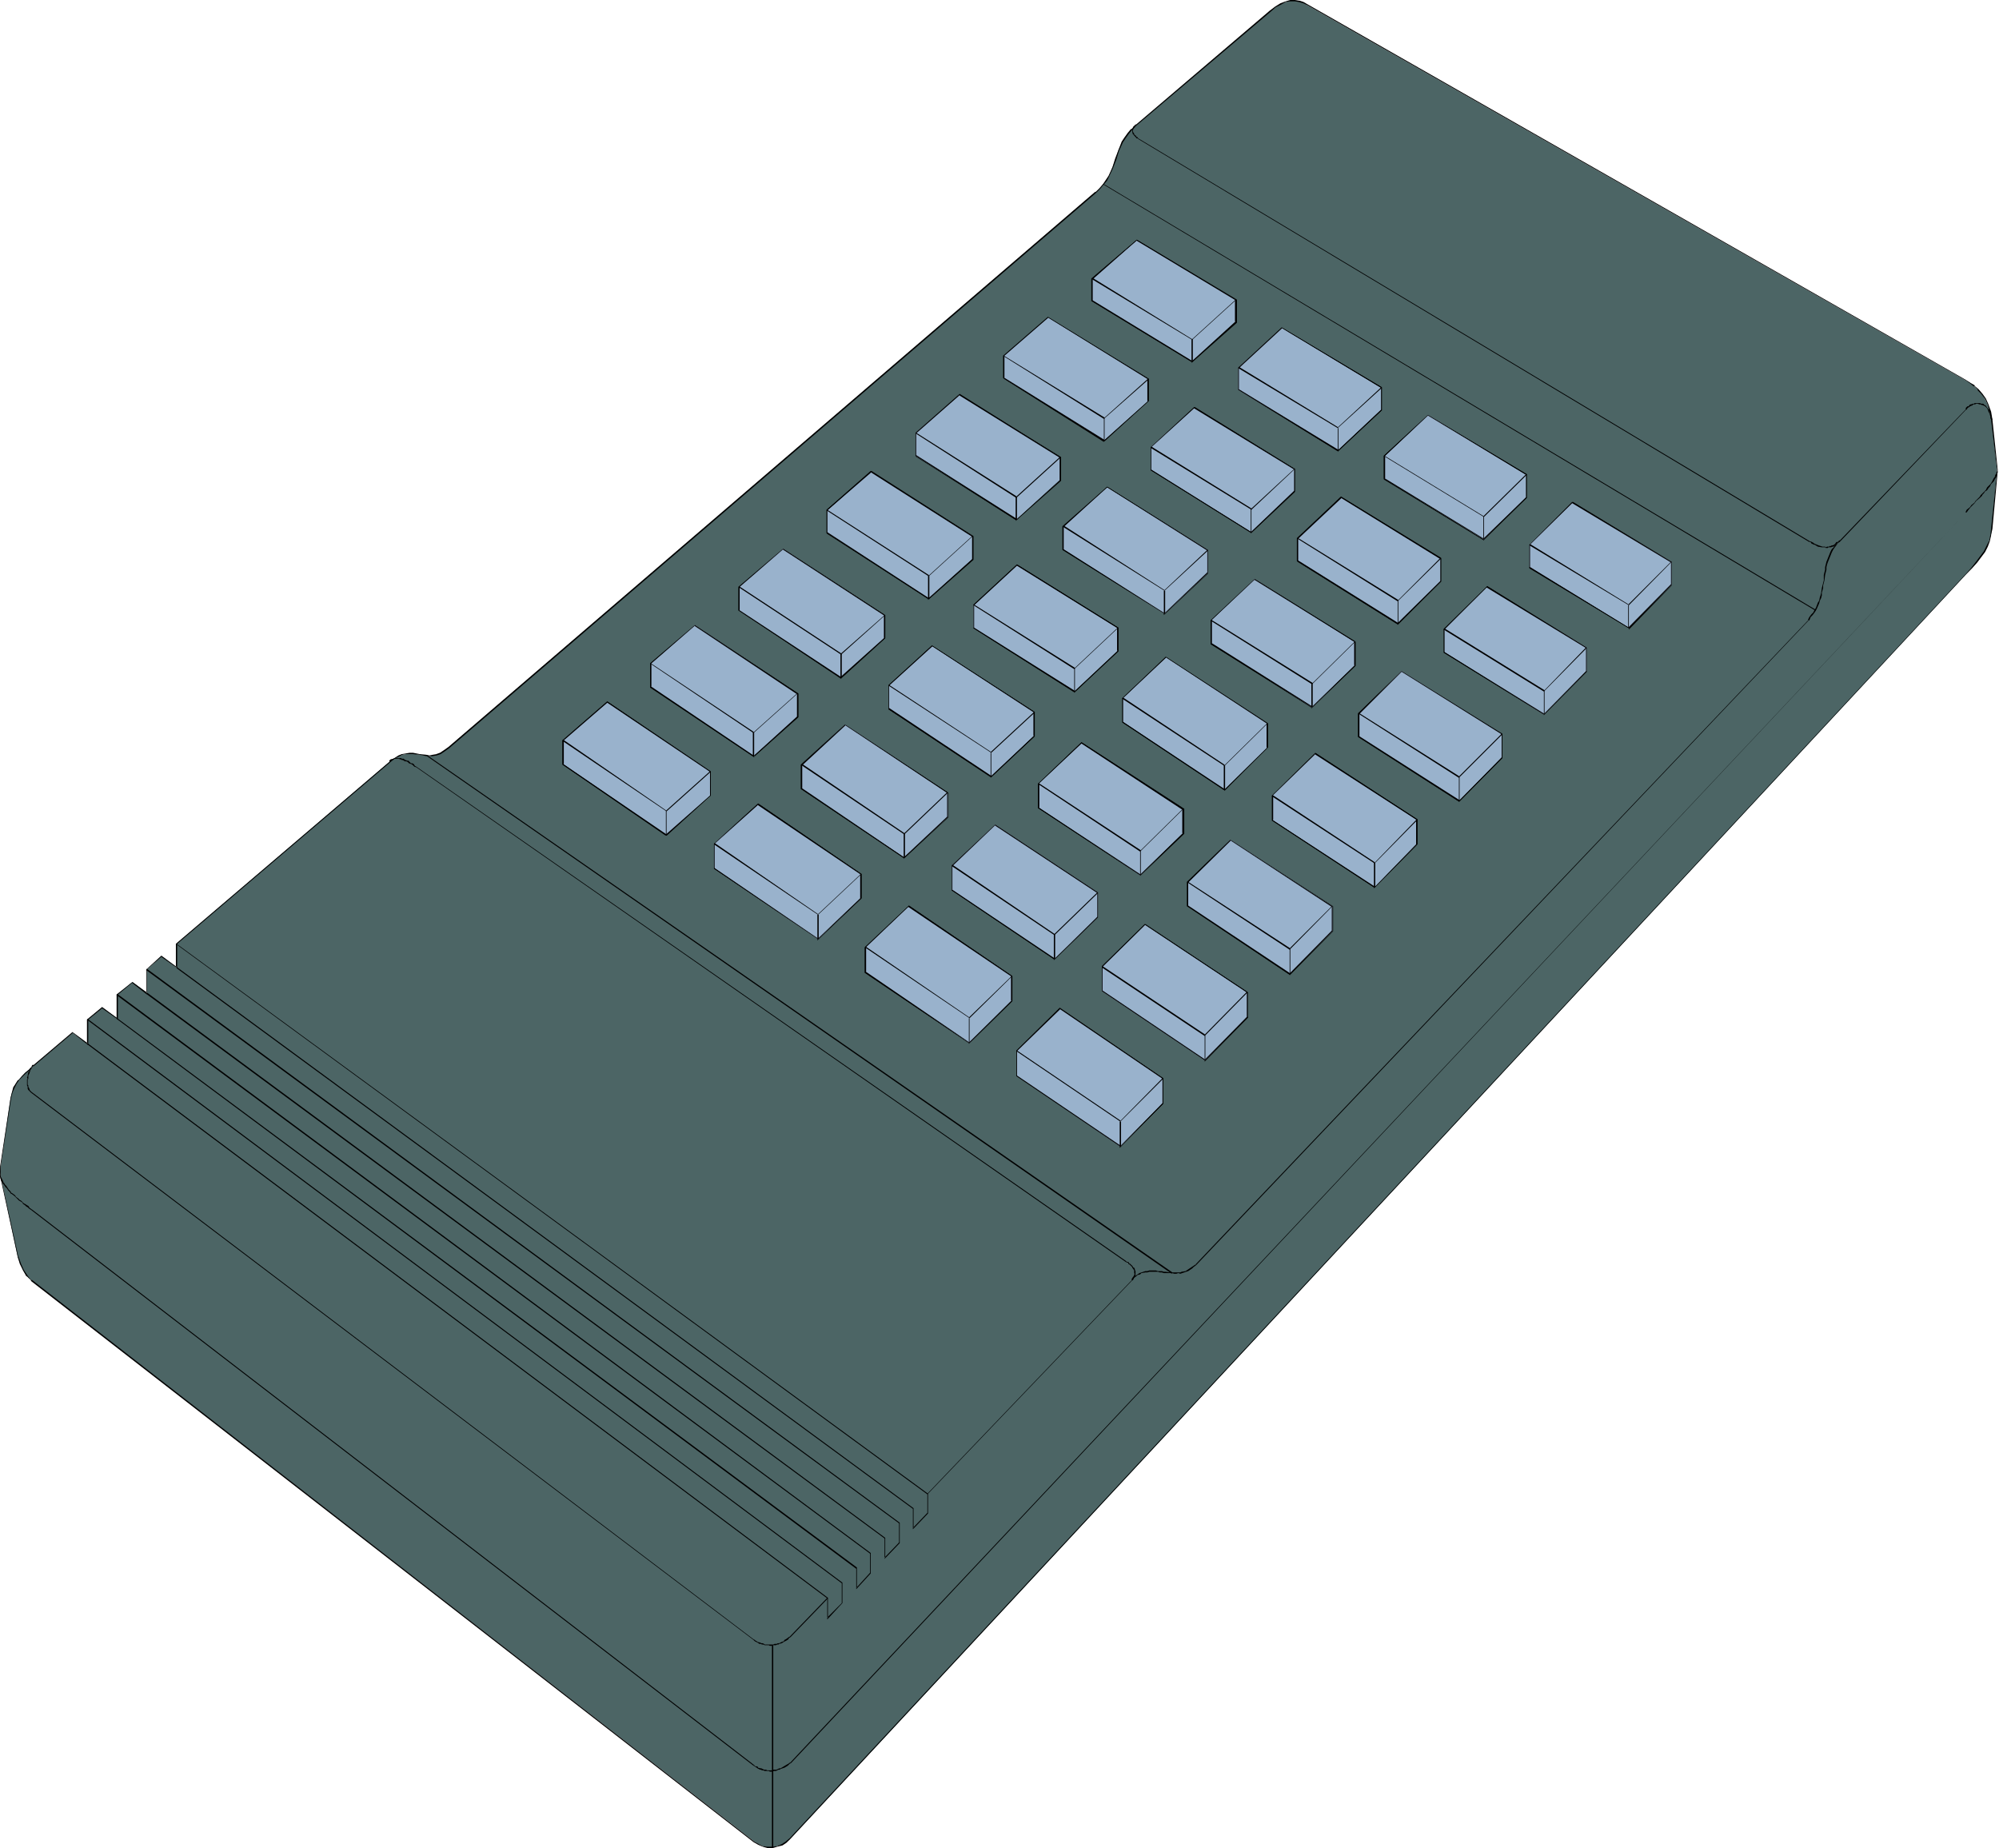 <svg xmlns="http://www.w3.org/2000/svg" fill-rule="evenodd" height="453.386" preserveAspectRatio="none" stroke-linecap="round" viewBox="0 0 3035 2806" width="490.455"><style>.pen1{stroke:none}.brush2{fill:#000}.brush3{fill:#99b2cc}</style><path class="pen1" style="fill:#4c6565" d="m1200 2792-6 5-7 4-7 2-7 2h-8l-7-2-7-3-6-4L48 1944l-4-3-3-3-6-9-4-10-4-10-26-124-1-6 1-7 15-105 2-8 3-7 3-7 4-5 5-5 5-6 6-5 7-6 59-50 23 17v-37l22-18 23 16v-36l23-19 22 17v-36l22-20 23 17v-36l324-277 7-5 6-3 6-2 5-1 6-1h5l10 2 10 1 5 1 5-1 6-1 5-2 7-4 6-5 982-843 7-6 5-6 5-7 4-6 5-13 5-13 4-13 6-12 4-7 5-6 5-7 7-6 204-173 8-7 8-4 7-3 7-2h7l6 1 7 2 6 4 1000 570 6 3 6 5 6 6 6 6 5 8 4 9 4 10 2 12 8 76v3l-8 87-1 9-3 9-3 8-4 9-6 8-6 8-8 9-8 9-1785 1920z"/><path class="pen1 brush2" d="m1199 2791-6 5-6 4-7 3-7 1h-8l-7-1-6-3-7-4L48 1943v1l-3-3-3-4-6-9-4-9-4-11v1L1 1785v-13l16-105 2-8 3-7 3-6 4-6 5-5 5-5 6-5 6-7v1l60-51h-1l24 19v-39l-1 1 22-18 24 17v-38l-1 1 23-19h-1l23 18v-38l23-20-1 1 24 17v-37l-1 1 325-277 6-5 6-3 6-3 5-1h11l10 1 10 2h10l6-1 6-2 6-4 7-5 982-843 6-6 6-7 5-6 3-6 6-13 5-13 4-13 6-13 4-6 5-7 5-6 6-6 204-173 8-7 8-4 7-4 7-1h7l6 1 7 2 6 3 1000 570 6 4 6 5v-1l6 6h-1l6 6 6 8 4 9 3 10 2 12 9 76v3l-9 87-1 9-2 9-4 8-4 8-6 8-6 8-7 9-8 9-1786 1920 1 1L2985 872l9-9 8-9 6-8 6-8 4-8 3-8 2-9v-1l2-9 8-87v-3l-8-76-2-12-4-11-4-9-5-7-6-7-6-5v-1l-7-4-6-4L1986 7l-7-4-6-2h-1l-6-1h-7l-7 2-8 3-8 5-8 6-203 173v1l-7 6h-1l-5 6-5 7-4 6-5 13-5 13-4 13-6 13-4 6-4 6-6 7-6 6v-1l-982 843-7 5-6 4-6 2h1l-6 1-5 1-5-1-10-1-10-2h-5l-6 1-6 1-5 2-6 4-7 5-325 277v36l1-1-23-17-23 21v36l1-1-22-16-24 19v36h1l-23-17-23 19v37l1-1-23-17-59 50v1l-7 6-6 5-5 5-5 6h-1l-3 5-4 6-2 8-2 8-16 105-1 7 1 6 27 124 3 10 5 10 5 9h1l3 3 3 3v1l1097 852 7 4 7 3 7 2h8l7-2 8-2 6-4 6-6-1-1z"/><path class="pen1 brush2" d="M1174 2805v-307h-2v307h2zM0 1785v1l1 5 1 2 1 2 1 1 1 2 1 1 2 3 2 2 1 1 1 2 3 3 1 2 2 1 4 3 2 2 3 3 2 2 2 1 3 2 1 2 3 2 2 2 2 1 2 2 3 2 1-1-3-2-2-3-2-1-3-2-2-1-2-2-2-2-2-1-2-2-4-3-1-2-4-3-2-1-1-2-3-3-1-2-1-1-1-2-3-3v-1l-2-2v-1l-1-2-1-2-2-4v-1H0z"/><path class="pen1 brush2" d="m47 1837 1097 844 1-1L48 1836l-1 1z"/><path class="pen1 brush2" d="m1144 2681 2 1 1 1 2 1 1 1 4 2h1l2 1h2l2 1h6l2 1h3l3-1h3l2-1 2-1h2l1-1 6-2 5-3 2-2 1-1 2-1-1-1-2 1-1 1-2 1-5 3-5 3h-2l-2 1-2 1h-5l-2 1h-7l-2-1h-3l-2-1-2-1h-1l-4-1-1-2h-3l-1-1-1-1-1 1z"/><path class="pen1 brush2" d="M1201 2677 2985 778 1200 2676l1 1zM2985 778h1l2-3 4-5 2-2 4-4 2-3 7-6 2-2 1-2 2-2 2-3 2-1 2-2 1-2 2-2 1-2 1-2 3-3 1-1 1-2 1-2 1-1 1-2v-1l1-2v-3l1-1v-1h-1l-1 1v2l-1 1-1 2v1l-1 2-1 1-1 2-1 2-1 2-2 3-2 2-1 1-2 2-1 2-1 2-2 2-2 2-2 2-2 2-1 2-7 7-1 2-5 4-2 3-5 4-2 4h1zm40-141v-1l-2-1v-5l-1-2-1-2v-2l-2-3-1-1-1-1-2-3-2-1-2-2h-3l-2-1h-8l-1 1h-2l-2 1h-1l-2 1-1 2h-2l-2 2-1 2h1v1h1l1-2 1-1 2-1 1-1 2-1h1l2-2h3l1-1h3l2 1h2l2 1h1l2 1 2 1 2 2 1 1 1 2 1 3 1 2 1 1v2l1 2v3l1 2h2z"/><path class="pen1 brush2" d="m2985 621-192 200 1 1 191-200v-1z"/><path class="pen1 brush2" d="m2793 821-7 7-2 3-3 3-2 4-6 15-1 4-1 4v4l-2 8v8l-1 4-1 4-1 4-1 7-1 4-1 3-1 5-2 3-3 8-2 3-2 4-3 3-3 4-2 4h1v1h1l2-5 3-3 3-4 2-3 2-4 3-7 1-4 2-4 1-4v-4l2-7v-4l1-4 1-4 1-8 2-8v-4l1-4 1-3 6-15 2-4 2-3 3-4 2-3 4-3-1-1z"/><path class="pen1 brush2" d="m2746 941-931 979 1 1 930-979v-1z"/><path class="pen1 brush2" d="m1815 1920-3 2-3 2-3 2-3 2-3 2-6 1-2 1h-16l-6-1h-3l-3-1h-6l-3-1h-10l-3 1h-3l-6 2-3 1-3 2-3 2-3 2-3 4h1v1h1l2-4 3-2 2-2 4-1 2-2 6-1h3l3-1h13l3 1h3l3 1h12l4 1h3l3-1 3 1 3-1 6-2 3-1 3-2 3-2 2-2 4-3-1-1z"/><path class="pen1 brush2" d="m1719 1943-311 325h1l310-324v-1zm-463 483-57 59 1 1 57-59-1-1z"/><path class="pen1 brush2" d="m1199 2485-2 1-1 1-3 2-2 1-1 2-3 1-4 2h-2l-2 1h-3l-2 1h-13l-1-1-2-1h-2l-2-1-4-1-1-1-2-1-1-1-2-1v1l1 1 1 1 2 1 2 1 3 2h2l2 1h2l2 1h6l2 1h3l2-1h4l2-1h2l1-1 4-1 3-2 2-1 2-1 3-2 1-2 2-1-1-1zm-55 4L48 1658l-1 1 1097 831v-1z"/><path class="pen1 brush2" d="m48 1658-3-3v-1l-1-2-1-2v-2l-1-1v-8l1-1v-5l2-4v-1l1-2v-1l2-3v-1l1-1 1-1h1v-2h-2l-1 2v1l-1 1h-1l-1 3v1l-1 2-1 1-1 5v1l-1 2 1 2-1 1v9l1 2v3l1 2 1 1 3 3 1-1zm85-72 1123 841v-1 33l23-25v-31L133 1547v2l1145 855v30l-22 22 1 1v-31L133 1584v2zm44-39 1123 835v-1 32l22-24v-31L178 1509l-1 2 1144 848v-1 30l-21 23h1v-31L178 1546l-1 1zm45-38 1121 827v-1 32l23-24v-31L223 1471l-1 2 1143 840v-1 31-1l-22 23 1 1v-31L223 1507l-1 2zm46-39 1118 821v-1 32l23-24v-30L268 1433v1l1140 835v-1 30-1l-22 23h1v-30L268 1468v2zm325-313v-1l1-1 4-2 1-1h7l1 1h2l1 1h2l1 1 2 1h2l2 1 1 1 1 1 3 1 2 1 1 1 2 2 3 1v-1l-2-1-2-3-2-1h-2l-2-2-1-1-1-1h-2l-2-1h-1l-1-1-1-1h-3l-1-1h-10l-2 1-4 1-2 2v1h1l1 1zm39 8 1077 751 1-1-1078-751v1z"/><path class="pen1 brush2" d="m1709 1916 2 1h1l1 1v1l2 1 2 2 1 1 1 1v1l1 1 1 1v1l1 1v4l1 2h-1v1l-1 2-1 1-1 2-1 1v1h1v1l1-1 1-2 1-1 1-1 1-3v-6l-1-2v-1l-1-2-2-1v-1l-1-1-1-1-1-1-1-1-2-1v-1l-1-1h-2l-1-1-1 1zm71 16L649 1147l-1 1 1131 786 1-2zM1675 280l1081 647 1-1-1082-647v1zm1118 541v-1l-2 2-1 1h-2l-2 3-3 2h-2l-1 1h-2l-1 1h-3l-2 1-1-1h-4l-6-2-5-2-2-1-1-1-2-1-2-1h-1l-1 1h2l1 2 2 1 2 1h1l5 3 6 1h5l1 1h3l1-1h4l2-1h2l3-3 2-2 1-1 1-1 3-1-1-1z"/><path class="pen1 brush2" d="M2748 822 1728 210v1l1019 612 1-1zM1728 210l-1-2-1 1v-1l-1-1v-1h-1l-1-1-1-1v-1l-2-3v-3l1-1v-1l1-1 1-1v-1l1-1h1v-2h-1l-2 2-1 1-1 1v2h-1v5l1 4h1v1l3 3v1l1-1v2h2l1 1v-1zm-26 1530-157-107v1-39 1l65-64-1 1 156 105v-1 38l-64 65 1 1v-38h-2v40l66-67v-39l-157-106-65 64v39l157 107 1-1z"/><path class="pen1 brush2" d="m1765 1637-64 65h1l-157-107-1 1 157 107 65-65-1-1zm-293-54-158-108 1 1v-37h-1l66-63-1 1 157 106-1-1v37h1l-65 64 1 1v-38h-1v39l66-65v-38l-157-107-67 64v38l158 107 1-1z"/><path class="pen1 brush2" d="m1536 1482-65 63h1l-158-107v2l158 106 64-63v-1zm-294-57-157-107v-37l66-59h-1l157 106-1-1v37l1-1-65 62 1 1v-37h-2v39l67-64v-37l-157-107-67 61v38l158 107v-1z"/><path class="pen1 brush2" d="m1307 1327-65 61-157-108-1 2 158 107 66-62h-1zm-295-60-157-107h1v-35l-1 1 67-59 156 106v-1 36l-67 59 1 1v-37h-1v38l68-61v-36l-157-107-68 59v37l157 108 1-2z"/><path class="pen1 brush2" d="m1078 1172-67 59h1l-157-107-1 2 158 106 67-59-1-1zm67-24-156-105 1 1v-36l-1 1 66-59h-1l156 104v-1 36-1l-66 60 2 1v-37h-2v38l68-61v-36l-157-104-67 59v36l156 105 1-1z"/><path class="pen1 brush2" d="m1210 1053-66 59 1-1-156-103-1 1 157 104 66-60h-1zm163 249-155-105v1-37 1l66-60h-1l156 103v-1 37-1l-67 62h2v-36h-2v38l68-63v-37l-157-104-67 61v37l156 105 1-1z"/><path class="pen1 brush2" d="m1439 1204-67 62 1-1-155-105-1 2 156 105 67-62-1-1zm162 251-155-104v-37 1l65-62-1 1 156 102v-1 38-1l-65 64h1v-37h-2v39l67-65v-38l-156-103-66 62v38l156 105v-2z"/><path class="pen1 brush2" d="m1666 1355-65 63-155-105-1 2 156 105 66-64-1-1zm164 254-156-105v1-37l65-64 155 104v-1 37l-65 65 1 1v-37h-1v39l66-67v-38l-156-104-66 64v38l156 105 1-1z"/><path class="pen1 brush2" d="m1894 1507-65 65h1l-156-105-1 2 156 104 66-65-1-1zm65-29-155-103v1-36l65-64h-1l155 101-1-1v38l1-1-65 65 1 1v-37h-1v39l66-67v-38l-156-101-65 64v37l155 104 1-2z"/><path class="pen1 brush2" d="m2023 1376-65 65h1l-155-102-1 1 155 102 65-66zm-291-48-155-102h1v-36h-1l66-62-1 1 154 101v-1 36l-65 63 1 1v-37h-1v38l67-64v-38l-156-101-66 63v37l155 102 1-1z"/><path class="pen1 brush2" d="m1796 1228-65 64 1-1-155-102v2l154 102 66-64-1-1zm-291-50-155-102v1-36 1l66-61h-1l155 101-1-1v36h1l-66 62h1v-36h-1v38l67-63v-37l-156-101-66 61v36l155 103 1-2z"/><path class="pen1 brush2" d="m1570 1081-66 61h1l-155-101-1 1 156 101 66-61-1-1zm-293-52-154-103v1-36 1l66-58h-1l155 101v-1 35-1l-67 61 2 1v-37h-2v38l68-62v-35l-155-101-67 58v36l154 103 1-1z"/><path class="pen1 brush2" d="m1343 934-67 59h1l-154-103-1 2 155 102 67-60h-1zm67-25-154-100v1-35l68-58h-1l153 98v-1 36-1l-66 60 1 1v-36h-2v37l69-61v-36l-155-99-68 59v36l155 100v-1z"/><path class="pen1 brush2" d="m1476 814-66 60v-1l-154-99-1 1 155 100 67-60-1-1zm156 235-153-96v1-35l66-61-1 1 153 95h-1v35h1l-66 61h1v-35h-1v37l67-63v-36l-154-96-66 61v36l153 97 1-2z"/><path class="pen1 brush2" d="m1697 953-66 62 1-1-153-96-1 1 153 97 66-62v-1zm163 245-155-102v1-36l66-62h-1l154 101v-1 36l-65 64h1v-37h-1v39l66-66v-36l-155-101-66 62v37l155 103 1-2z"/><path class="pen1 brush2" d="m1924 1099-65 63h1l-155-102-1 1 155 102 66-64h-1zm163 247-154-101v-37l65-63h-1l154 100h-1v37l1-1-64 66h1v-37h-2v39l66-67v-38l-154-100-66 64v38l155 102v-2z"/><path class="pen1 brush2" d="m2151 1244-64 66v-1l-154-102-1 2 155 102 65-66-1-1zm65-29-152-97v1-36 1l64-64 152 96v-1 35l-65 66h1v-36h-1v38l66-67v-36l-153-96-66 64v36l153 98 1-2z"/><path class="pen1 brush2" d="m2280 1115-65 64h1l-152-96-1 1 152 97 66-66h-1zm-287-41-154-98 1 1v-35h-1l67-62h-1l152 96-1-1v35h1l-65 64h1v-35h-2v37l67-65v-36l-153-96-67 63v36l154 97 1-1z"/><path class="pen1 brush2" d="m2057 975-65 63h1l-154-97v2l153 96 65-63v-1zm-289-44-153-97h1v-34h-1l66-60 152 96v-1 35l-65 61 1 1v-35h-2v37l67-63v-36l-153-96-67 61v35l154 97v-1z"/><path class="pen1 brush2" d="m1833 835-65 61-153-97v2l153 96 66-61-1-1zm-289-46-153-97v1-36 1l66-58h-1l154 95-1-1v36l1-1-67 60 1 1v-35h-2v36l69-61v-36l-154-95-67 58v36l153 97 1-1z"/><path class="pen1 brush2" d="m1610 694-67 60h1l-153-97-1 1 153 98 67-61v-1zm67-25-152-95v1-34 1l67-59h-1l152 93-1-1v34h1l-67 60 1 1v-35h-1v36l68-62v-34l-153-93-67 59v34l152 96 1-2z"/><path class="pen1 brush2" d="m1743 575-67 60h1l-152-95-1 2 152 94 68-60-1-1zm157 233-152-95v-34 1l67-61-1 1 151 93v-1 34l-66 62h1v-35h-1v37l67-63v-35l-152-94-67 61v35l152 95 1-1z"/><path class="pen1 brush2" d="m1965 712-66 61 1-1-152-93-1 1 153 94 66-62h-1zm158 234-152-94v-35 1l66-62h-1l151 93v-1 35-1l-65 64 1 1v-35h-1v37l66-66v-35l-152-94-66 63v36l152 95 1-2z"/><path class="pen1 brush2" d="m2187 848-65 64 1-1-152-94-1 1 152 95 66-64-1-1zm158 236-152-94v1-36 1l65-65-1 1 151 93v-1 35l-64 65 1 1v-36h-1v37l65-66v-36l-151-94-66 65v36l152 94 1-1z"/><path class="pen1 brush2" d="m2408 984-64 65h1l-152-95-1 2 152 94 65-66h-1zm66-31-150-92v1-35l64-64v1l149 90v-1 35l-64 65 1 1v-35h-1v37l65-67v-36l-150-91-66 65v36l151 91 1-1z"/><path class="pen1 brush2" d="m2537 853-64 65h1l-150-92-1 2 150 91 65-66h-1zm-284-34-151-92 1 1v-35h-1l66-62 149 90v34l-65 64h1v-35h-1v37l66-65v-36l-150-90-67 62v36l151 92 1-1z"/><path class="pen1 brush2" d="m2317 720-65 64h1l-151-92v1l151 92 65-64-1-1zm-285-37-151-92v1-34 1l66-60 150 90v33l-66 62h1v-34h-1v36l67-63v-35l-151-90-67 60v34l151 93 1-2z"/><path class="pen1 brush2" d="m2097 588-66 61h1l-151-92-1 2 151 91 67-61-1-1zm-287-40-151-92v1-34 1l67-58h-1l151 90v-1 34l-66 60h1v-34h-2v36l69-61v-35l-152-91-69 59v34l153 93v-2z"/><path class="pen1 brush2" d="m1876 455-66 60-151-93-1 2 152 92 67-60-1-1z"/><path class="pen1 brush3" d="m1701 1741-157-107v-39l65-64 156 106v38l-64 66z"/><path class="pen1 brush2" d="M1701 1740h1l-158-107v1-39 1l66-64h-1l156 106v-1 38l-64 65v1l65-65v-39l-157-107-66 65v39l158 107v-1z"/><path class="pen1 brush3" d="m1472 1584-158-108v-38l66-62 156 106v37l-64 65z"/><path class="pen1 brush2" d="M1471 1583h1l-158-108 1 1v-38l-1 1 66-63-1 1 157 106-1-1v37h1l-65 64 1 1 65-64v-38l-157-107-67 63v39l159 107-1-1z"/><path class="pen1 brush3" d="m1242 1426-158-108v-37l67-60 156 106v37l-65 62z"/><path class="pen1 brush2" d="m1242 1425-157-107v-37l66-59h-1l157 106-1-1v37l1-1-65 62v1l66-62v-37l-157-107-67 61v38l158 107v-1z"/><path class="pen1 brush3" d="m1012 1268-157-108v-36l67-58 156 105v37l-66 60z"/><path class="pen1 brush2" d="M1011 1267h1l-157-107h1v-36l-1 1 67-58 156 105v-1 37l-67 59 1 2 67-61v-37l-157-106-68 59v37l158 108-1-2z"/><path class="pen1 brush3" d="m1144 1148-156-105v-35l67-59 156 104v36l-67 59z"/><path class="pen1 brush2" d="M1144 1148v-1l-156-105 1 1v-35h-1l67-58h-1l156 104v-1 36-1l-66 60v1l68-60v-36l-157-104-68 58v37l157 105v-1z"/><path class="pen1 brush3" d="m1373 1302-156-104v-37l66-61 156 104v37l-66 61z"/><path class="pen1 brush2" d="M1372 1302h1l-155-105v1-37 1l66-61h-1l155 103v37-1l-66 62 1 1 66-62v-38l-156-103-67 61v37l157 105-1-1z"/><path class="pen1 brush3" d="m1601 1456-156-105v-37l66-62 156 103v38l-66 63z"/><path class="pen1 brush2" d="M1601 1456v-1l-155-104v-37 1l65-62h-1l156 103v-1 38-1l-65 64v1l66-64v-38l-156-103-66 62v38l156 105v-1z"/><path class="pen1 brush3" d="m1829 1610-156-105v-37l65-64 156 103v37l-65 66z"/><path class="pen1 brush2" d="M1829 1609h1l-156-105v1-37l65-64h-1l155 103v37l-64 65v1l65-65v-39l-156-103-65 64v38l156 105v-1z"/><path class="pen1 brush3" d="m1958 1479-155-103v-36l65-65 155 101v38l-65 65z"/><path class="pen1 brush2" d="M1958 1478h1l-155-103v1-36l65-64h-1l154 101v-1 38-1l-64 65v2l65-66v-38l-155-101-66 64v37l156 104v-2z"/><path class="pen1 brush3" d="m1731 1329-154-103v-36l65-62 154 101v36l-65 64z"/><path class="pen1 brush2" d="M1731 1328h1l-155-102h1v-36h-1l66-62-1 1 154 101-1-1v36h1l-65 63v1l66-63v-38l-155-101-66 63v37l155 102v-1z"/><path class="pen1 brush3" d="m1505 1179-156-103v-35l66-60 155 100v36l-65 62z"/><path class="pen1 brush2" d="m1504 1179 1-1-155-103v1-35l66-60h-1l155 101-1-1v36h1l-66 62 1 1 66-62v-37l-156-101-66 60v37l156 103-1-1z"/><path class="pen1 brush3" d="m1277 1029-155-102v-36l67-58 154 101v35l-66 60z"/><path class="pen1 brush2" d="M1276 1028h1l-155-102 1 1v-36l-1 1 67-58h-1l155 101-1-1v35l1-1-67 60 1 2 67-61v-35l-155-101-68 58v36l156 103-1-2z"/><path class="pen1 brush3" d="m1410 909-154-100v-34l66-59 154 98v35l-66 60z"/><path class="pen1 brush2" d="m1410 908-154-100v1-34l67-58h-1l154 98v-1 35l-66 59v2l67-61v-35l-155-99-67 59v35l155 101v-2z"/><path class="pen1 brush3" d="m1631 1050-153-97v-34l66-61 153 96v34l-66 62z"/><path class="pen1 brush2" d="m1631 1050 1-1-153-96v-34l66-61-1 1 153 95h-1v34h1l-66 62v1l67-62v-36l-154-96-66 61v36l153 97v-1z"/><path class="pen1 brush3" d="m1859 1199-154-103v-36l65-62 154 100v37l-65 64z"/><path class="pen1 brush2" d="M1859 1199v-1l-154-102v-36l66-62h-1l154 101-1-1v37h1l-65 64v1l66-65v-37l-155-101-66 63v37l155 103v-1z"/><path class="pen1 brush3" d="m2087 1347-155-102v-37l65-64 154 101v37l-64 65z"/><path class="pen1 brush2" d="M2087 1347v-1l-155-101h1v-37h-1l65-63h-1l155 100h-1v37l1-1-64 66v1l65-66v-38l-155-101-66 65v38l156 102v-1z"/><path class="pen1 brush3" d="m2215 1216-152-97v-36l65-64 152 95v36l-65 66z"/><path class="pen1 brush2" d="m2215 1216 1-1-152-97v1-36 1l64-64 152 95v-1 36l-65 66v1l66-66v-37l-153-95-66 64v36l153 98v-1z"/><path class="pen1 brush3" d="m1992 1074-153-97v-35l66-63 152 96v35l-65 64z"/><path class="pen1 brush2" d="M1992 1073h1l-154-97 1 1v-35h-1l66-62h-1l153 95h-1v35h1l-65 63v1l66-63v-37l-153-95-67 63v36l154 96v-1z"/><path class="pen1 brush3" d="m1768 932-154-98v-35l67-59 153 95v35l-66 62z"/><path class="pen1 brush2" d="m1768 931-153-97v-35 1l66-60 152 96v-1 35-1l-65 62v1l66-62v-35l-153-96-68 60v36l155 97v-1z"/><path class="pen1 brush3" d="m1543 789-153-97v-35l67-58 152 95v35l-66 60z"/><path class="pen1 brush2" d="m1543 789 1-1-153-97v1-35 1l66-58h-1l153 95v-1 35l-66 60v1l67-61v-35l-153-96-67 59v35l153 98v-1z"/><path class="pen1 brush3" d="m1676 669-152-95v-34l67-58 152 93v34l-67 60z"/><path class="pen1 brush2" d="m1676 669 1-1-153-95 1 1v-34l-1 1 68-59h-1l152 94-1-1v34h1l-67 60v1l68-61v-34l-153-94-68 59v34l153 96v-1z"/><path class="pen1 brush3" d="m1900 808-153-95v-34l66-60 152 93v34l-65 62z"/><path class="pen1 brush2" d="M1899 808h1l-152-95v-34l66-60-1 1 152 93v-1 34-1l-66 63 1 1 66-63v-34l-153-94-66 61v35l153 95-1-1z"/><path class="pen1 brush3" d="m2122 947-152-95v-35l66-62 151 93v35l-65 64z"/><path class="pen1 brush2" d="M2122 946h1l-152-95v1-35 1l66-62h-1l151 93v-1 35-1l-65 64v2l66-65v-36l-152-93-67 63v35l153 96v-2z"/><path class="pen1 brush3" d="m2344 1085-151-95v-35l65-64 151 92v36l-65 66z"/><path class="pen1 brush2" d="M2344 1084h1l-152-94v-35 1l65-65-1 1 151 92v-1 36l-64 65v1l65-65v-37l-151-93-66 65v36l152 94v-1z"/><path class="pen1 brush3" d="m2473 953-151-92v-34l65-64 151 90v35l-65 65z"/><path class="pen1 brush2" d="M2472 953h1l-150-92v-34l65-64-1 1 150 90v-1 35-1l-65 66 1 1 65-66v-35l-151-91-65 65v35l151 92-1-1z"/><path class="pen1 brush3" d="m2253 819-151-92v-34l66-63 149 91v34l-64 64z"/><path class="pen1 brush2" d="M2252 818h1l-151-92 1 1v-34h-1l66-62 149 90v34l-65 63 1 1 65-63v-36l-150-90-67 62v35l152 92-1-1z"/><path class="pen1 brush3" d="m2031 684-151-92v-34l66-60 151 91v33l-66 62z"/><path class="pen1 brush2" d="m2031 684 1-1-151-92v1-34 1l66-61h-1l151 91v33l-66 62v1l67-62v-35l-152-91-66 61v34l151 93v-1z"/><path class="pen1 brush3" d="m1810 549-152-92v-34l68-58 150 90v33l-66 61z"/><path class="pen1 brush2" d="m1810 548-151-92v1-34 1l67-59h-1l151 91-1-1v33h1l-66 60v2l67-61v-34l-151-91-69 59v34l153 93v-2zm-108 1193v-38h-2v38h2zm63-104-64 65h1l-158-107-1 1 158 107 65-65-1-1zm-293-53v-38h-1v38h1zm64-102-65 63h1l-158-108v2l158 107 64-63v-1zm-293-56v-37h-2v37h2zm64-99-65 61-157-108-1 2 158 107 66-62h-1zm-295-59v-37h-1v37h1z"/><path class="pen1 brush2" d="m1078 1171-67 60h1l-157-108-1 2 158 107 67-60-1-1zm67-23v-36h-2v36h2z"/><path class="pen1 brush2" d="m1210 1053-66 59v-1l-156-104v1l156 105 67-60h-1zm164 249v-36h-2v36h2z"/><path class="pen1 brush2" d="m1438 1203-66 63 1-1-155-105-1 2 156 105 66-63-1-1zm164 253v-37h-2v37h2z"/><path class="pen1 brush2" d="m1666 1355-65 63-155-105-1 2 156 105 66-64-1-1zm164 255v-38h-1v38h1z"/><path class="pen1 brush2" d="m1893 1506-64 65h1l-156-104-1 2 156 104 65-66-1-1zm66-27v-38h-1v38h1z"/><path class="pen1 brush2" d="m2022 1376-64 64h1l-155-101-1 1 155 102 65-66h-1zm-290-47v-37h-1v37h1z"/><path class="pen1 brush2" d="m1796 1228-65 64 1-1-155-102v2l154 102 65-64v-1zm-291-49v-36h-1v36h1zm65-98-66 61h1l-155-102-1 1 156 102 66-61-1-1zm-292-52v-36h-2v36h2z"/><path class="pen1 brush2" d="m1343 934-67 59 1-1-155-102v2l155 102 67-60h-1zm68-25v-35h-2v35h2z"/><path class="pen1 brush2" d="m1476 814-66 60v-1l-154-99-1 1 155 100 67-61h-1zm156 236v-35h-1v35h1z"/><path class="pen1 brush2" d="m1697 953-66 62 1-1-153-96-1 1 153 97 66-62v-1zm163 246v-37h-2v37h2z"/><path class="pen1 brush2" d="m1924 1098-65 64v-1l-154-102-1 2 155 102 65-64v-1zm164 249v-37h-2v37h2z"/><path class="pen1 brush2" d="m2151 1244-64 66v-1l-155-102-1 2 156 102 65-66-1-1zm65-28v-36h-1v36h1z"/><path class="pen1 brush2" d="m2280 1114-65 65h1l-152-96-1 1 152 97 66-66-1-1zm-287-40v-36h-2v36h2z"/><path class="pen1 brush2" d="m2057 974-65 64 1-1-154-96v2l153 96 65-64v-1zm-288-42v-35h-2v35h2zm64-97-65 61-153-98-1 2 154 97 66-61-1-1zm-289-46v-34h-2v34h2z"/><path class="pen1 brush2" d="m1609 694-66 60h1l-153-97-1 1 153 98 67-61-1-1zm68-25v-34h-1v34h1z"/><path class="pen1 brush2" d="m1743 575-67 60 1-1-153-94v1l152 95 68-60-1-1zm157 233v-35h-1v35h1z"/><path class="pen1 brush2" d="m1965 712-66 61 1-1-152-94-1 2 153 94 66-62h-1zm158 235v-35h-1v35h1z"/><path class="pen1 brush2" d="m2187 847-65 65 1-1-152-94-1 1 152 95 66-65-1-1zm158 238v-36h-1v36h1z"/><path class="pen1 brush2" d="m2408 983-64 66 1-1-152-94-1 2 152 94 65-66-1-1zm65-30v-34h-1v34h1zm64-100-65 65h1l-150-92-1 2 151 91 65-66h-1zm-284-34v-35h-1v35h1z"/><path class="pen1 brush2" d="m2317 720-65 64h1l-151-92v1l151 92 65-64-1-1zm-285-36v-34h-1v34h1zm65-96-66 61h1l-151-92-1 2 151 91 67-61-1-1zm-286-39v-34h-2v34h2z"/><path class="pen1 brush2" d="m1876 455-66 60-151-93-1 2 152 92 66-60v-1z"/></svg>

